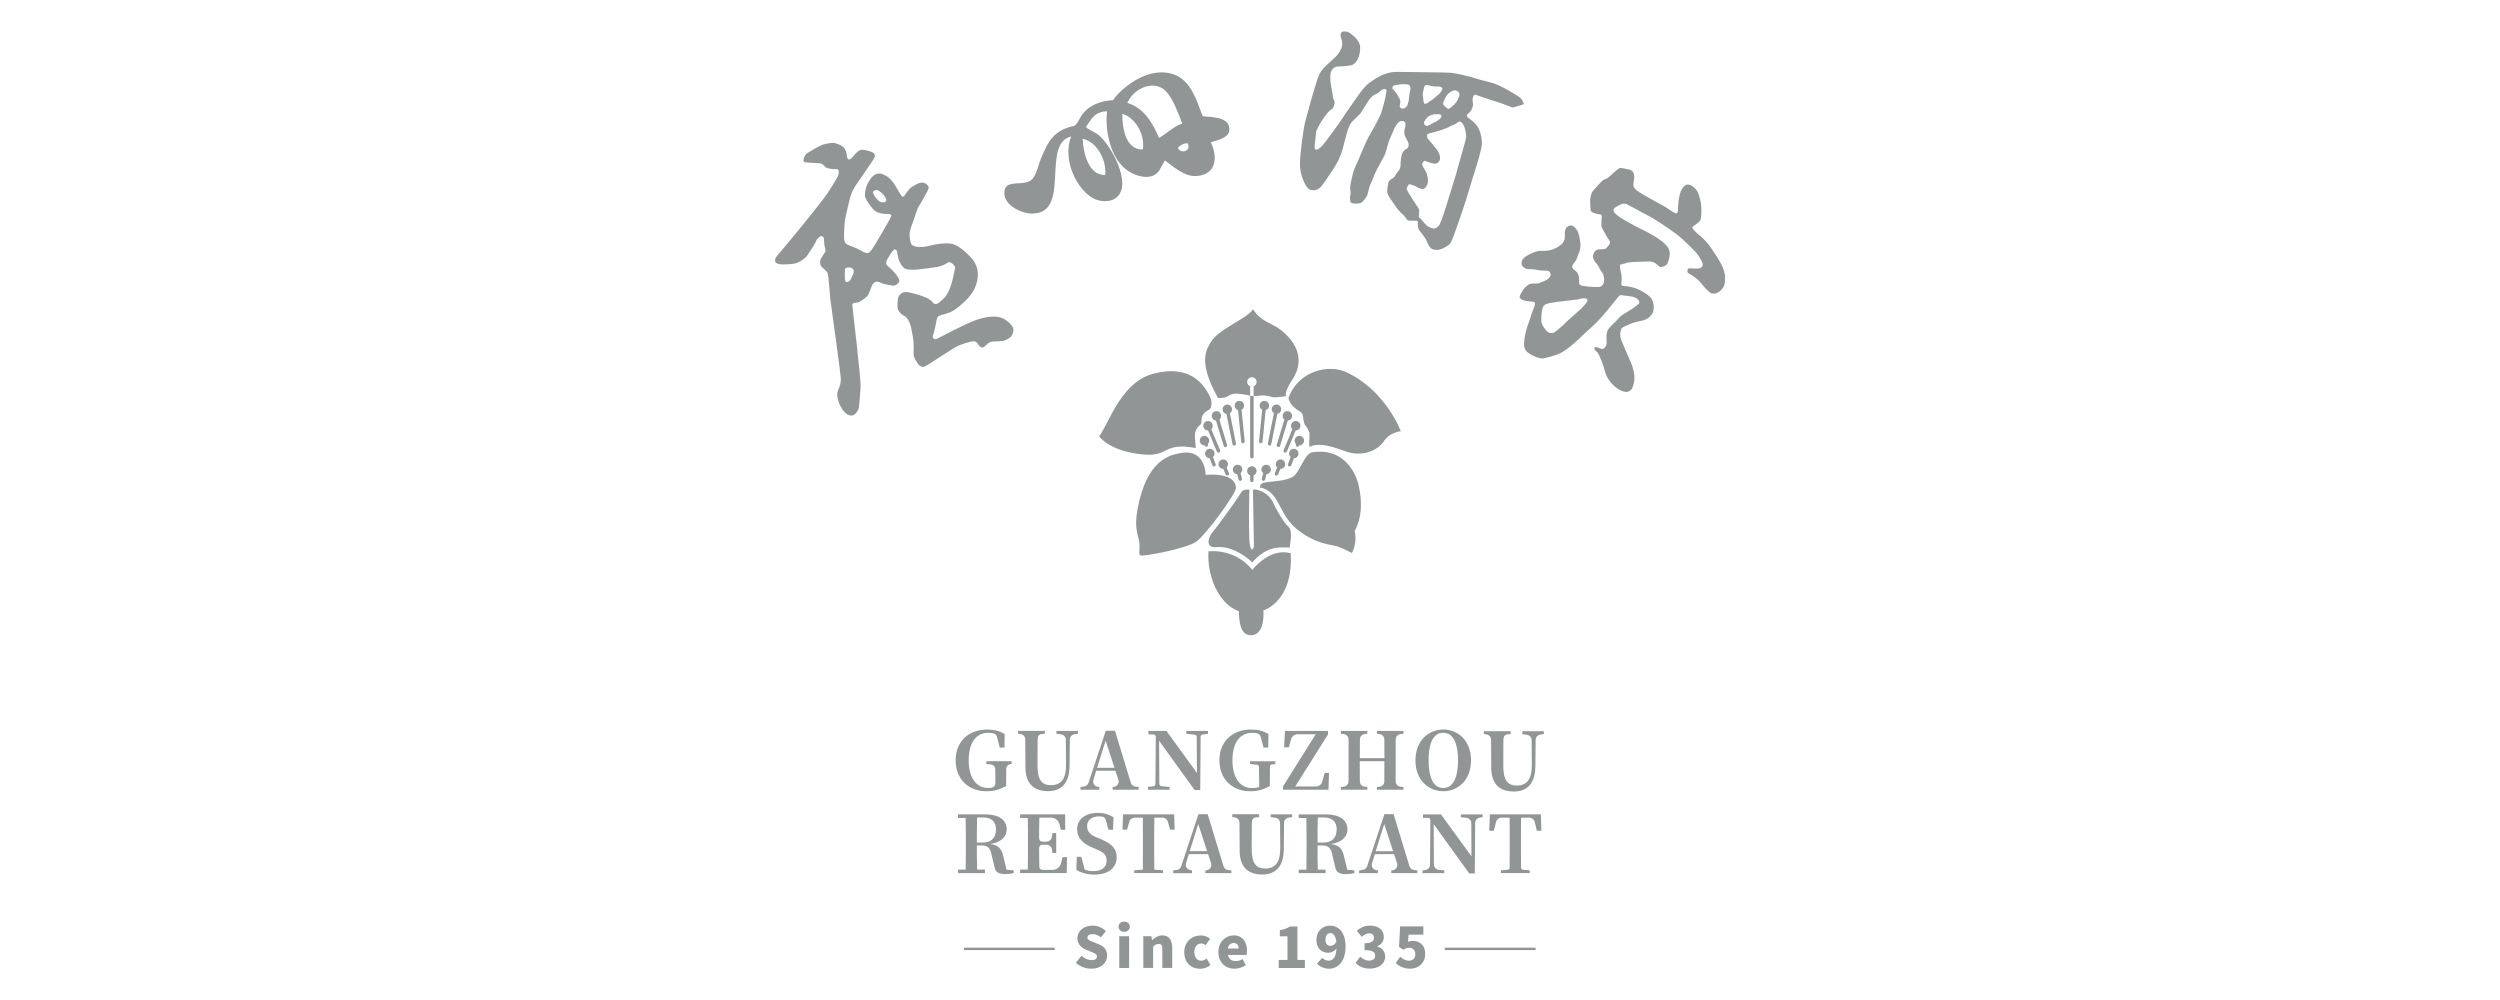 <svg width="200" height="80" viewBox="0 0 200 80" fill="none" xmlns="http://www.w3.org/2000/svg">
<g clip-path="url(#clip0_2974_4204)">
<path fill-rule="evenodd" clip-rule="evenodd" d="M103.168 32.113C103.334 32.495 103.653 32.707 104.007 32.929C104.157 33.023 104.232 33.157 104.251 33.372C104.293 33.874 104.417 34.021 104.417 34.021C104.648 34.315 104.781 34.533 104.762 34.846C104.742 35.166 104.726 35.554 104.752 35.753C105.591 35.342 106.667 35.772 107.727 36.134C108.787 36.496 110.1 36.229 110.751 35.244C111.183 34.585 112.064 34.497 112.064 34.497C112.064 34.497 110.89 31.275 107.727 29.782C106.244 29.084 103.815 29.713 103.071 31.856C103.097 31.937 103.133 32.022 103.172 32.11L103.168 32.113Z" fill="#929596"/>
<path fill-rule="evenodd" clip-rule="evenodd" d="M108.153 44.244C108.153 44.244 108.611 43.419 108.374 42.483C108.562 42.102 109.164 41.039 108.705 38.88C108.449 37.673 107.389 35.802 104.986 36.183C104.339 36.288 103.975 37.827 103.432 38.136C102.905 38.437 102.248 38.472 101.722 38.531L101.653 38.538C101.156 38.596 100.795 38.609 100.795 38.991C102.421 39.33 102.229 41.117 103.763 42.34C104.446 42.885 105.298 43.419 106.693 43.641C107.22 43.726 108.149 44.244 108.149 44.244H108.153Z" fill="#929596"/>
<path fill-rule="evenodd" clip-rule="evenodd" d="M97.856 36.754C97.648 36.754 97.479 36.923 97.479 37.132C97.479 37.341 97.648 37.511 97.856 37.511C97.859 37.511 97.862 37.511 97.865 37.511L98.054 37.961C98.077 38.013 98.129 38.045 98.184 38.045C98.204 38.045 98.22 38.042 98.239 38.035C98.311 38.006 98.343 37.921 98.314 37.85L98.126 37.4C98.194 37.331 98.236 37.236 98.236 37.132C98.236 36.923 98.067 36.754 97.859 36.754H97.856Z" fill="#929596"/>
<path fill-rule="evenodd" clip-rule="evenodd" d="M96.705 35.104C96.624 34.911 96.402 34.82 96.211 34.898C96.019 34.98 95.928 35.201 96.006 35.394C96.067 35.541 96.211 35.629 96.36 35.625L96.37 35.651C96.393 35.707 96.445 35.739 96.5 35.739C96.519 35.739 96.536 35.736 96.555 35.73C96.627 35.7 96.659 35.619 96.63 35.547L96.62 35.521C96.728 35.417 96.767 35.254 96.705 35.104Z" fill="#929596"/>
<path fill-rule="evenodd" clip-rule="evenodd" d="M92.325 29.879C90.768 30.277 89.711 31.513 88.59 33.753C88.225 34.477 87.942 34.911 87.942 34.911C87.942 34.911 88.687 36.088 91.441 36.356C93.57 36.564 93.024 35.341 95.664 35.847C95.638 35.648 95.612 35.221 95.593 34.872C95.577 34.549 95.716 34.236 95.967 34.034C96.074 33.946 96.133 33.812 96.123 33.675C96.097 33.307 96.308 32.961 96.65 32.821L96.662 32.814C96.75 32.778 96.819 32.71 96.851 32.622C96.962 32.335 96.965 31.996 96.689 31.516C96.279 30.799 95.248 29.136 92.322 29.883L92.325 29.879Z" fill="#929596"/>
<path fill-rule="evenodd" clip-rule="evenodd" d="M96.776 36.659L96.991 37.23C97.014 37.285 97.066 37.321 97.121 37.321C97.137 37.321 97.153 37.321 97.17 37.311C97.241 37.285 97.28 37.203 97.251 37.129L97.036 36.561C97.114 36.493 97.163 36.392 97.163 36.281C97.163 36.072 96.994 35.902 96.786 35.902C96.578 35.902 96.409 36.072 96.409 36.281C96.409 36.489 96.571 36.652 96.773 36.659H96.776Z" fill="#929596"/>
<path fill-rule="evenodd" clip-rule="evenodd" d="M99.004 37.181C98.795 37.181 98.626 37.35 98.626 37.559C98.626 37.768 98.779 37.921 98.974 37.934L99.085 38.361C99.101 38.423 99.16 38.465 99.221 38.465C99.234 38.465 99.244 38.465 99.257 38.462C99.332 38.443 99.377 38.364 99.358 38.289L99.244 37.849C99.329 37.781 99.384 37.676 99.384 37.559C99.384 37.35 99.215 37.181 99.007 37.181H99.004Z" fill="#929596"/>
<path fill-rule="evenodd" clip-rule="evenodd" d="M99.527 32.41C99.507 32.201 99.322 32.048 99.114 32.071C98.906 32.09 98.753 32.276 98.776 32.485C98.792 32.645 98.903 32.769 99.046 32.811L99.296 35.335C99.303 35.407 99.364 35.462 99.436 35.462C99.439 35.462 99.446 35.462 99.449 35.462C99.527 35.456 99.582 35.387 99.576 35.309L99.325 32.785C99.459 32.716 99.543 32.569 99.527 32.413V32.41Z" fill="#929596"/>
<path fill-rule="evenodd" clip-rule="evenodd" d="M99.319 39.353C98.877 40.109 97.098 42.496 96.936 42.672C96.757 42.865 96.305 43.866 97.329 43.771C98.818 43.634 100.19 44.994 100.19 44.994C100.19 44.994 101.042 43.863 102.326 43.801C103.074 43.765 103.159 43.824 103.165 43.833C103.181 43.768 103.422 42.513 103.136 42.216C102.834 41.896 102.469 41.479 101.819 40.152C101.474 39.45 100.629 39.089 100.236 39.167L100.314 43.722C100.314 43.722 100.141 44.326 99.998 43.628C99.855 42.93 99.95 39.167 99.95 39.167H99.706C99.589 39.167 99.374 39.252 99.316 39.353H99.319Z" fill="#929596"/>
<path fill-rule="evenodd" clip-rule="evenodd" d="M100.148 38.57C100.226 38.57 100.288 38.508 100.288 38.43V38.032C100.428 37.977 100.525 37.84 100.525 37.68C100.525 37.471 100.356 37.302 100.148 37.302C99.94 37.302 99.771 37.471 99.771 37.68C99.771 37.84 99.868 37.977 100.008 38.032V38.43C100.008 38.508 100.07 38.57 100.148 38.57Z" fill="#929596"/>
<path fill-rule="evenodd" clip-rule="evenodd" d="M98.555 32.671C98.513 32.465 98.314 32.332 98.109 32.374C97.904 32.416 97.771 32.615 97.814 32.821C97.846 32.977 97.966 33.092 98.116 33.118L98.6 35.541C98.613 35.609 98.672 35.655 98.737 35.655C98.747 35.655 98.756 35.655 98.766 35.655C98.841 35.638 98.893 35.567 98.877 35.488L98.392 33.065C98.519 32.984 98.587 32.831 98.558 32.674L98.555 32.671Z" fill="#929596"/>
<path fill-rule="evenodd" clip-rule="evenodd" d="M101.039 38.462C101.039 38.462 101.062 38.465 101.075 38.465C101.136 38.465 101.195 38.423 101.211 38.361L101.322 37.934C101.517 37.918 101.67 37.758 101.67 37.559C101.67 37.35 101.501 37.181 101.292 37.181C101.084 37.181 100.915 37.35 100.915 37.559C100.915 37.676 100.971 37.781 101.055 37.849L100.941 38.289C100.922 38.364 100.967 38.443 101.042 38.462H101.039Z" fill="#929596"/>
<path fill-rule="evenodd" clip-rule="evenodd" d="M103.259 44.254C101.523 43.794 100.19 45.597 100.19 45.597C100.19 45.597 99.02 43.934 96.679 44.101C96.546 45.855 97.362 48.265 99.108 48.901C99.137 49.667 99.189 50.818 100.073 50.818C101.26 50.818 101.071 48.832 101.071 48.832C101.071 48.832 103.474 48.16 103.259 44.257V44.254Z" fill="#929596"/>
<path fill-rule="evenodd" clip-rule="evenodd" d="M96.454 37.99C96.454 37.99 96.454 35.942 94.556 36.229C93.551 36.382 91.743 36.783 91.008 40.706C90.693 42.389 91.103 42.832 91.151 43.452C91.2 44.072 91.057 44.342 91.246 44.437C91.438 44.531 94.916 43.899 95.71 43.328C96.5 42.754 98.893 39.483 98.877 39.023C98.828 37.722 96.454 37.99 96.454 37.99Z" fill="#929596"/>
<path fill-rule="evenodd" clip-rule="evenodd" d="M97.674 33.16C97.612 32.961 97.401 32.847 97.202 32.909C97.004 32.971 96.89 33.183 96.952 33.382C96.997 33.535 97.131 33.636 97.28 33.649L97.895 35.668C97.914 35.73 97.97 35.769 98.028 35.769C98.041 35.769 98.054 35.769 98.07 35.762C98.145 35.739 98.187 35.661 98.165 35.586L97.55 33.568C97.667 33.473 97.722 33.313 97.674 33.163V33.16Z" fill="#929596"/>
<path fill-rule="evenodd" clip-rule="evenodd" d="M103.802 33.711C103.611 33.629 103.39 33.721 103.308 33.916C103.246 34.063 103.285 34.226 103.393 34.334L102.69 36.02C102.661 36.092 102.694 36.173 102.765 36.202C102.782 36.209 102.801 36.212 102.821 36.212C102.876 36.212 102.928 36.179 102.951 36.124L103.653 34.438C103.802 34.438 103.945 34.353 104.007 34.207C104.089 34.014 103.998 33.792 103.802 33.711Z" fill="#929596"/>
<path fill-rule="evenodd" clip-rule="evenodd" d="M103.942 35.625C104.092 35.625 104.235 35.54 104.297 35.394C104.378 35.201 104.287 34.98 104.092 34.898C103.9 34.816 103.679 34.908 103.598 35.103C103.536 35.25 103.575 35.413 103.682 35.521L103.672 35.547C103.643 35.619 103.676 35.7 103.747 35.73C103.763 35.736 103.783 35.739 103.802 35.739C103.858 35.739 103.91 35.707 103.932 35.651L103.942 35.625Z" fill="#929596"/>
<path fill-rule="evenodd" clip-rule="evenodd" d="M102.056 38.035C102.073 38.042 102.092 38.045 102.112 38.045C102.167 38.045 102.219 38.013 102.242 37.961L102.43 37.511C102.43 37.511 102.437 37.511 102.44 37.511C102.648 37.511 102.817 37.341 102.817 37.132C102.817 36.923 102.648 36.754 102.44 36.754C102.232 36.754 102.063 36.923 102.063 37.132C102.063 37.236 102.105 37.331 102.174 37.4L101.985 37.85C101.956 37.921 101.988 38.003 102.06 38.035H102.056Z" fill="#929596"/>
<path fill-rule="evenodd" clip-rule="evenodd" d="M103.123 37.311C103.139 37.318 103.155 37.321 103.172 37.321C103.227 37.321 103.282 37.285 103.302 37.23L103.516 36.659C103.718 36.652 103.88 36.486 103.88 36.281C103.88 36.075 103.711 35.902 103.503 35.902C103.295 35.902 103.126 36.072 103.126 36.281C103.126 36.395 103.175 36.493 103.253 36.561L103.038 37.129C103.012 37.2 103.048 37.282 103.12 37.311H103.123Z" fill="#929596"/>
<path fill-rule="evenodd" clip-rule="evenodd" d="M101.536 35.648C101.536 35.648 101.556 35.648 101.566 35.648C101.631 35.648 101.689 35.603 101.702 35.534L102.187 33.111C102.333 33.085 102.456 32.971 102.489 32.815C102.531 32.609 102.398 32.41 102.193 32.368C101.988 32.325 101.79 32.459 101.748 32.664C101.715 32.821 101.787 32.974 101.913 33.056L101.429 35.479C101.413 35.554 101.465 35.629 101.539 35.645L101.536 35.648Z" fill="#929596"/>
<path fill-rule="evenodd" clip-rule="evenodd" d="M102.232 35.762C102.232 35.762 102.258 35.769 102.274 35.769C102.336 35.769 102.391 35.73 102.408 35.668L103.022 33.649C103.172 33.636 103.305 33.535 103.351 33.382C103.412 33.183 103.298 32.971 103.1 32.909C102.902 32.847 102.69 32.961 102.629 33.16C102.583 33.313 102.638 33.473 102.752 33.564L102.138 35.583C102.115 35.658 102.157 35.736 102.232 35.759V35.762Z" fill="#929596"/>
<path fill-rule="evenodd" clip-rule="evenodd" d="M100.85 35.462C100.85 35.462 100.86 35.462 100.863 35.462C100.935 35.462 100.997 35.407 101.003 35.335L101.253 32.811C101.396 32.769 101.51 32.645 101.523 32.485C101.543 32.276 101.393 32.091 101.185 32.071C100.977 32.051 100.792 32.202 100.772 32.41C100.756 32.57 100.84 32.714 100.974 32.782L100.723 35.306C100.717 35.384 100.772 35.453 100.85 35.459V35.462Z" fill="#929596"/>
<path fill-rule="evenodd" clip-rule="evenodd" d="M96.497 33.711C96.305 33.793 96.214 34.014 96.292 34.207C96.354 34.353 96.497 34.442 96.646 34.438L97.349 36.124C97.371 36.18 97.423 36.212 97.479 36.212C97.498 36.212 97.514 36.209 97.534 36.203C97.605 36.173 97.638 36.092 97.609 36.02L96.906 34.334C97.014 34.23 97.053 34.067 96.991 33.916C96.91 33.724 96.689 33.633 96.497 33.711Z" fill="#929596"/>
<path fill-rule="evenodd" clip-rule="evenodd" d="M100.011 36.535C100.011 36.613 100.073 36.675 100.151 36.675C100.229 36.675 100.291 36.613 100.291 36.535V31.686C100.19 31.683 100.099 31.67 100.011 31.653V36.535Z" fill="#929596"/>
<path fill-rule="evenodd" clip-rule="evenodd" d="M96.835 27.404C96.432 28.128 95.902 29.041 97.436 31.833C98.561 31.882 98.087 31.373 99.257 31.517C99.611 31.559 99.81 31.618 100.011 31.657V30.907C99.872 30.851 99.774 30.714 99.774 30.555C99.774 30.346 99.943 30.176 100.151 30.176C100.359 30.176 100.528 30.346 100.528 30.555C100.528 30.714 100.431 30.851 100.291 30.907V31.689C100.418 31.699 100.567 31.683 100.71 31.657C101.042 31.598 101.377 31.647 101.699 31.745C101.78 31.771 101.865 31.787 101.949 31.787C102.284 31.787 102.882 31.693 102.882 31.693C102.882 31.693 102.69 31.425 103.406 30.343C103.705 29.893 104.654 28.249 102.616 26.517C101.735 25.771 100.938 25.82 100.242 24.74C99.719 25.533 97.44 26.328 96.838 27.408L96.835 27.404Z" fill="#929596"/>
<path fill-rule="evenodd" clip-rule="evenodd" d="M77.255 69.569H76.644V69.85H78.793V69.569H78.169C78.149 68.943 78.149 68.301 78.149 67.636H78.504C79.037 67.636 79.219 67.851 79.326 68.376L79.557 69.351C79.629 69.781 79.905 69.928 80.425 69.928C80.708 69.928 80.89 69.902 81.095 69.847V69.625L80.529 69.579L80.266 68.516C80.136 67.926 79.912 67.616 79.216 67.522C80.155 67.375 80.536 66.889 80.536 66.351C80.536 65.597 79.918 65.147 78.816 65.147H76.641V65.438L77.252 65.434C77.265 66.074 77.265 66.713 77.265 67.349V67.658C77.265 68.304 77.265 68.943 77.252 69.573L77.255 69.569ZM78.169 65.395H78.64C79.33 65.395 79.677 65.744 79.677 66.357C79.677 66.97 79.356 67.404 78.621 67.404H78.149C78.149 66.677 78.149 66.034 78.169 65.395Z" fill="#929596"/>
<path fill-rule="evenodd" clip-rule="evenodd" d="M84.883 69.061C84.805 69.37 84.525 69.589 84.2 69.589H83.407C83.264 69.589 83.147 69.478 83.143 69.338C83.134 68.852 83.13 68.359 83.13 67.838C83.13 67.694 83.248 67.577 83.394 67.577H83.719C83.94 67.577 84.125 67.737 84.155 67.952L84.194 68.242H84.496V66.644H84.194L84.148 66.96C84.119 67.176 83.933 67.332 83.712 67.332H83.394C83.248 67.332 83.13 67.215 83.13 67.071C83.13 66.501 83.13 65.953 83.15 65.411H84.073C84.395 65.411 84.678 65.63 84.756 65.936L84.87 66.386H85.218L85.211 65.144H81.612V65.434H82.223C82.236 66.07 82.236 66.709 82.236 67.342V67.652C82.236 68.297 82.236 68.937 82.223 69.566H81.612V69.846H85.341L85.361 68.571H85.007L84.886 69.057L84.883 69.061Z" fill="#929596"/>
<path fill-rule="evenodd" clip-rule="evenodd" d="M88.03 67.117L87.708 66.983C87.23 66.781 86.967 66.533 86.967 66.09C86.967 65.591 87.36 65.31 87.926 65.31C88.03 65.31 88.121 65.317 88.209 65.336C88.333 65.362 88.427 65.46 88.459 65.581L88.68 66.38H89.041L89.087 65.385C88.752 65.17 88.339 65.03 87.838 65.03C86.866 65.03 86.17 65.506 86.17 66.341C86.17 67.068 86.635 67.482 87.445 67.831L87.741 67.958C88.307 68.193 88.528 68.415 88.528 68.858C88.528 69.383 88.128 69.69 87.471 69.69C87.201 69.69 86.996 69.657 86.775 69.563L86.505 68.542H86.144L86.105 69.595C86.466 69.823 87.019 69.97 87.555 69.97C88.671 69.97 89.334 69.419 89.334 68.588C89.334 67.903 88.986 67.525 88.034 67.117H88.03Z" fill="#929596"/>
<path fill-rule="evenodd" clip-rule="evenodd" d="M91.428 69.569L90.739 69.625V69.847H93.037V69.625L92.348 69.569C92.335 68.93 92.335 68.291 92.335 67.655V67.345C92.335 66.693 92.335 66.047 92.348 65.412H93.001C93.203 65.412 93.379 65.545 93.427 65.741L93.609 66.374H93.97L93.931 65.147H89.844L89.799 66.374H90.16L90.345 65.741C90.394 65.549 90.57 65.415 90.771 65.415H91.428C91.434 66.054 91.434 66.706 91.434 67.349V67.658C91.434 68.304 91.434 68.943 91.428 69.573V69.569Z" fill="#929596"/>
<path fill-rule="evenodd" clip-rule="evenodd" d="M95.359 69.628L95.248 69.615C94.978 69.582 94.803 69.318 94.881 69.061L95.108 68.33H96.646L96.887 69.057C96.971 69.318 96.796 69.589 96.519 69.621L96.428 69.631V69.853H98.509V69.631L98.252 69.605C98.083 69.586 97.94 69.475 97.885 69.315L96.614 65.134H95.879L94.497 69.302C94.445 69.458 94.305 69.573 94.139 69.595L93.857 69.635V69.856H95.362V69.635L95.359 69.628ZM95.859 65.92L96.568 68.092H95.177L95.859 65.92Z" fill="#929596"/>
<path fill-rule="evenodd" clip-rule="evenodd" d="M102.72 65.836C102.72 65.62 102.882 65.441 103.097 65.412L103.373 65.373V65.144H101.653V65.373L102.021 65.418C102.239 65.444 102.401 65.627 102.404 65.842L102.421 67.835C102.427 69.012 102.001 69.481 101.218 69.481C100.476 69.481 100.138 69.064 100.138 67.897V67.306C100.138 66.807 100.138 66.305 100.148 65.813C100.151 65.594 100.239 65.415 100.46 65.392L100.73 65.366V65.138H98.581V65.366L98.763 65.385C98.984 65.408 99.153 65.588 99.159 65.806C99.169 66.308 99.169 66.811 99.169 67.306V68.011C99.169 69.429 99.904 69.961 100.977 69.961C102.05 69.961 102.697 69.335 102.704 67.903L102.726 65.829L102.72 65.836Z" fill="#929596"/>
<path fill-rule="evenodd" clip-rule="evenodd" d="M107.525 68.519C107.395 67.929 107.171 67.619 106.475 67.524C107.415 67.378 107.795 66.892 107.795 66.354C107.795 65.6 107.177 65.15 106.075 65.15H103.9V65.441H104.511C104.524 66.076 104.524 66.716 104.524 67.348V67.658C104.524 68.304 104.524 68.943 104.511 69.572H103.9V69.853H106.049V69.572H105.425C105.405 68.946 105.405 68.304 105.405 67.638H105.76C106.293 67.638 106.475 67.854 106.582 68.379L106.813 69.354C106.885 69.784 107.161 69.931 107.681 69.931C107.964 69.931 108.146 69.905 108.351 69.85V69.628L107.785 69.582L107.522 68.519H107.525ZM105.877 67.404H105.405C105.405 66.677 105.405 66.034 105.425 65.395H105.896C106.586 65.395 106.933 65.744 106.933 66.357C106.933 66.97 106.612 67.404 105.877 67.404Z" fill="#929596"/>
<path fill-rule="evenodd" clip-rule="evenodd" d="M111.394 69.618L111.303 69.628V69.85H113.384V69.628L113.127 69.602C112.958 69.582 112.815 69.471 112.76 69.311L111.489 65.131H110.754L109.372 69.298C109.32 69.455 109.18 69.569 109.014 69.592L108.731 69.631V69.853H110.237V69.631L110.126 69.618C109.856 69.585 109.681 69.321 109.759 69.064L109.986 68.333H111.524L111.765 69.06C111.849 69.321 111.674 69.592 111.398 69.624L111.394 69.618ZM110.055 68.095L110.738 65.923L111.446 68.095H110.055Z" fill="#929596"/>
<path fill-rule="evenodd" clip-rule="evenodd" d="M114.711 69.155L114.694 65.933L117.539 69.876H117.985L118.014 65.832C118.014 65.617 118.177 65.437 118.391 65.408L118.609 65.379V65.15H116.87V65.379L117.312 65.424C117.533 65.447 117.702 65.633 117.702 65.852L117.718 68.509L115.28 65.15H113.836V65.424L114.327 65.434L114.431 65.568L114.402 69.178C114.402 69.393 114.236 69.576 114.018 69.602L113.8 69.631V69.853H115.54V69.631L115.107 69.589C114.883 69.566 114.714 69.383 114.714 69.161L114.711 69.155Z" fill="#929596"/>
<path fill-rule="evenodd" clip-rule="evenodd" d="M119.188 65.147L119.142 66.458H119.503L119.688 65.738C119.737 65.545 119.913 65.412 120.114 65.412H120.771C120.778 66.051 120.778 66.703 120.778 67.345V67.655C120.778 68.249 120.778 68.836 120.771 69.413C120.771 69.501 120.7 69.576 120.609 69.582L120.079 69.625V69.847H122.377V69.625L121.847 69.582C121.756 69.576 121.688 69.501 121.685 69.413C121.675 68.826 121.675 68.239 121.675 67.655V67.345C121.675 66.693 121.675 66.047 121.688 65.412H122.342C122.543 65.412 122.719 65.545 122.768 65.741L122.95 66.458H123.31L123.271 65.147H119.185H119.188Z" fill="#929596"/>
<path fill-rule="evenodd" clip-rule="evenodd" d="M78.936 63.298C79.534 63.298 79.999 63.158 80.494 62.881V62.571C80.494 62.196 80.497 61.847 80.5 61.508C80.5 61.316 80.65 61.152 80.845 61.13L80.929 61.12V60.898H78.907V61.12L79.271 61.156C79.466 61.175 79.619 61.335 79.622 61.531C79.629 61.87 79.632 62.206 79.632 62.551V62.643C79.632 62.835 79.489 63.005 79.294 63.024C79.216 63.034 79.131 63.037 79.047 63.037C78.094 63.037 77.496 62.206 77.496 60.826C77.496 59.369 78.117 58.622 79.082 58.622C79.232 58.622 79.365 58.638 79.496 58.674C79.626 58.71 79.726 58.821 79.759 58.951L79.98 59.809H80.36L80.373 58.713C79.973 58.485 79.538 58.364 78.969 58.364C77.476 58.364 76.452 59.333 76.452 60.823C76.452 62.313 77.45 63.301 78.93 63.301L78.936 63.298Z" fill="#929596"/>
<path fill-rule="evenodd" clip-rule="evenodd" d="M89.106 62.946L89.015 62.956V63.178H91.096V62.956L90.839 62.93C90.67 62.91 90.527 62.799 90.472 62.64L89.197 58.459H88.463L87.081 62.627C87.029 62.783 86.889 62.897 86.723 62.92L86.44 62.959V63.181H87.946V62.959L87.835 62.946C87.565 62.913 87.39 62.649 87.468 62.392L87.695 61.661H89.233L89.474 62.389C89.558 62.649 89.383 62.92 89.106 62.953V62.946ZM87.767 61.423L88.45 59.251L89.158 61.423H87.767Z" fill="#929596"/>
<path fill-rule="evenodd" clip-rule="evenodd" d="M96.019 63.204L96.051 58.935C96.051 58.85 96.116 58.778 96.201 58.765L96.643 58.703V58.475H94.904V58.703L95.58 58.775C95.668 58.785 95.736 58.857 95.736 58.945L95.755 61.834L93.317 58.475H91.873V58.749L92.361 58.762L92.465 58.896L92.433 62.731C92.433 62.816 92.368 62.891 92.28 62.9L91.834 62.956V63.178H93.574V62.956L92.907 62.891C92.819 62.881 92.751 62.809 92.748 62.721L92.728 59.264L95.573 63.207H96.019V63.204Z" fill="#929596"/>
<path fill-rule="evenodd" clip-rule="evenodd" d="M100.184 58.622C100.333 58.622 100.467 58.638 100.597 58.674C100.727 58.71 100.827 58.821 100.86 58.951L101.081 59.809H101.461L101.474 58.713C101.075 58.485 100.639 58.364 100.07 58.364C98.578 58.364 97.553 59.333 97.553 60.823C97.553 62.313 98.552 63.301 100.031 63.301C100.629 63.301 101.094 63.161 101.588 62.884V62.574C101.588 62.131 101.595 61.72 101.598 61.325C101.598 61.237 101.666 61.169 101.754 61.156L102.027 61.123V60.901H100.005V61.123L100.558 61.178C100.645 61.188 100.714 61.26 100.717 61.348C100.727 61.752 100.733 62.147 100.733 62.558V62.969C100.548 63.021 100.359 63.044 100.148 63.044C99.195 63.044 98.597 62.212 98.597 60.833C98.597 59.375 99.218 58.628 100.184 58.628V58.622Z" fill="#929596"/>
<path fill-rule="evenodd" clip-rule="evenodd" d="M106.319 61.834H105.978L105.776 62.538C105.711 62.763 105.506 62.917 105.269 62.917H103.62L106.241 58.752V58.475H102.798L102.726 59.786H103.107L103.292 59.124C103.354 58.899 103.562 58.742 103.799 58.742H105.256L102.642 62.91V63.178H106.28L106.319 61.834Z" fill="#929596"/>
<path fill-rule="evenodd" clip-rule="evenodd" d="M111.658 59.15C111.658 58.928 111.833 58.742 112.058 58.723L112.275 58.703V58.475H110.156V58.703L110.351 58.723C110.572 58.746 110.744 58.928 110.747 59.147C110.754 59.646 110.754 60.151 110.754 60.65H108.784C108.784 60.145 108.784 59.642 108.793 59.144C108.797 58.925 108.969 58.746 109.19 58.723L109.388 58.703V58.475H107.268V58.703L107.489 58.726C107.711 58.749 107.883 58.932 107.883 59.153C107.883 59.659 107.883 60.171 107.883 60.673V60.983C107.883 61.495 107.883 62.007 107.883 62.509C107.883 62.731 107.707 62.913 107.483 62.936L107.265 62.956V63.178H109.385V62.956L109.19 62.939C108.966 62.92 108.793 62.737 108.79 62.516C108.78 62.004 108.78 61.478 108.78 60.898H110.751C110.751 61.482 110.751 62.007 110.744 62.516C110.744 62.737 110.568 62.923 110.344 62.943L110.152 62.959V63.181H112.272V62.959L112.054 62.939C111.83 62.92 111.658 62.734 111.654 62.512C111.654 62.004 111.654 61.492 111.654 60.989V60.679C111.654 60.164 111.654 59.659 111.654 59.157L111.658 59.15Z" fill="#929596"/>
<path fill-rule="evenodd" clip-rule="evenodd" d="M115.462 58.361C114.298 58.361 113.235 59.242 113.235 60.827C113.235 62.411 114.291 63.298 115.462 63.298C116.632 63.298 117.682 62.418 117.682 60.827C117.682 59.235 116.632 58.361 115.462 58.361ZM115.462 63.038C114.6 63.038 114.285 62.063 114.285 60.827C114.285 59.591 114.597 58.622 115.462 58.622C116.327 58.622 116.645 59.61 116.645 60.827C116.645 62.043 116.327 63.038 115.462 63.038Z" fill="#929596"/>
<path fill-rule="evenodd" clip-rule="evenodd" d="M86.236 58.475H84.516V58.703L84.883 58.749C85.101 58.775 85.263 58.958 85.267 59.173L85.283 61.166C85.289 62.343 84.863 62.812 84.08 62.812C83.338 62.812 83 62.395 83 61.228V60.637C83 60.138 83 59.636 83.01 59.144C83.013 58.925 83.101 58.746 83.322 58.723L83.592 58.697V58.469H81.443V58.697L81.625 58.717C81.846 58.739 82.015 58.919 82.022 59.137C82.031 59.639 82.031 60.142 82.031 60.637V61.342C82.031 62.76 82.766 63.292 83.839 63.292C84.912 63.292 85.559 62.666 85.566 61.234L85.588 59.16C85.588 58.945 85.751 58.766 85.966 58.736L86.242 58.697V58.469L86.236 58.475Z" fill="#929596"/>
<path fill-rule="evenodd" clip-rule="evenodd" d="M121.779 58.733L122.146 58.779C122.364 58.805 122.527 58.987 122.53 59.202L122.546 61.195C122.553 62.372 122.127 62.842 121.343 62.842C120.602 62.842 120.264 62.424 120.264 61.257V60.667C120.264 60.168 120.264 59.666 120.274 59.173C120.277 58.955 120.365 58.775 120.586 58.752L120.856 58.726V58.498H118.707V58.726L118.889 58.746C119.11 58.769 119.279 58.948 119.285 59.167C119.295 59.669 119.295 60.171 119.295 60.667V61.371C119.295 62.789 120.03 63.321 121.103 63.321C122.176 63.321 122.823 62.695 122.829 61.263L122.852 59.189C122.852 58.974 123.015 58.795 123.229 58.765L123.506 58.726V58.498H121.786V58.726L121.779 58.733Z" fill="#929596"/>
<path d="M84.376 75.814H77.109V76.006H84.376V75.814Z" fill="#929596"/>
<path d="M122.846 75.814H115.579V76.006H122.846V75.814Z" fill="#929596"/>
<path fill-rule="evenodd" clip-rule="evenodd" d="M87.91 75.547L87.497 75.38C87.204 75.263 86.993 75.191 86.993 75.008C86.993 74.826 87.146 74.731 87.39 74.731C87.647 74.731 87.851 74.819 88.073 74.986L88.469 74.487C88.18 74.197 87.773 74.05 87.393 74.05C86.691 74.05 86.19 74.497 86.19 75.054C86.19 75.537 86.515 75.827 86.863 75.964L87.286 76.143C87.572 76.264 87.754 76.326 87.754 76.518C87.754 76.698 87.617 76.809 87.321 76.809C87.058 76.809 86.752 76.672 86.515 76.469L86.066 77.021C86.408 77.337 86.873 77.497 87.305 77.497C88.108 77.497 88.57 77.011 88.57 76.456C88.57 75.987 88.326 75.71 87.916 75.547H87.91Z" fill="#929596"/>
<path fill-rule="evenodd" clip-rule="evenodd" d="M89.939 73.727C89.672 73.727 89.484 73.897 89.484 74.138C89.484 74.379 89.672 74.546 89.939 74.546C90.205 74.546 90.387 74.376 90.387 74.138C90.387 73.9 90.199 73.727 89.939 73.727Z" fill="#929596"/>
<path d="M90.329 74.898H89.542V77.438H90.329V74.898Z" fill="#929596"/>
<path fill-rule="evenodd" clip-rule="evenodd" d="M92.989 74.832C92.647 74.832 92.387 75.005 92.179 75.211H92.163L92.111 74.894H91.464V77.435H92.25V75.739C92.406 75.592 92.514 75.511 92.693 75.511C92.894 75.511 92.985 75.612 92.985 75.961V77.435H93.779V75.863C93.779 75.23 93.541 74.832 92.992 74.832H92.989Z" fill="#929596"/>
<path fill-rule="evenodd" clip-rule="evenodd" d="M96.087 76.858C95.775 76.858 95.547 76.59 95.547 76.17C95.547 75.749 95.765 75.478 96.113 75.478C96.224 75.478 96.321 75.517 96.438 75.615L96.809 75.107C96.617 74.94 96.376 74.836 96.071 74.836C95.362 74.836 94.741 75.328 94.741 76.17C94.741 77.011 95.287 77.5 96.002 77.5C96.269 77.5 96.591 77.419 96.835 77.2L96.532 76.678C96.402 76.783 96.253 76.858 96.09 76.858H96.087Z" fill="#929596"/>
<path fill-rule="evenodd" clip-rule="evenodd" d="M98.675 74.833C98.061 74.833 97.472 75.341 97.472 76.166C97.472 76.992 98.035 77.497 98.76 77.497C99.059 77.497 99.407 77.396 99.667 77.207L99.403 76.727C99.221 76.835 99.052 76.887 98.87 76.887C98.548 76.887 98.308 76.744 98.239 76.395H99.725C99.742 76.336 99.761 76.192 99.761 76.056C99.761 75.358 99.403 74.826 98.675 74.826V74.833ZM98.226 75.883C98.278 75.579 98.47 75.442 98.688 75.442C98.978 75.442 99.088 75.632 99.088 75.883H98.223H98.226Z" fill="#929596"/>
<path fill-rule="evenodd" clip-rule="evenodd" d="M103.789 74.115H103.207C102.977 74.259 102.746 74.347 102.388 74.415V74.908H102.999V76.796H102.297V77.438H104.391V76.796H103.793V74.115H103.789Z" fill="#929596"/>
<path fill-rule="evenodd" clip-rule="evenodd" d="M106.407 74.053C105.815 74.053 105.314 74.474 105.314 75.178C105.314 75.882 105.727 76.222 106.286 76.222C106.478 76.222 106.758 76.101 106.917 75.886C106.885 76.613 106.618 76.854 106.28 76.854C106.088 76.854 105.883 76.747 105.773 76.626L105.36 77.099C105.568 77.308 105.89 77.497 106.335 77.497C107.012 77.497 107.646 76.939 107.646 75.733C107.646 74.526 107.034 74.05 106.407 74.05V74.053ZM106.439 75.664C106.218 75.664 106.039 75.534 106.039 75.178C106.039 74.793 106.218 74.647 106.426 74.647C106.634 74.647 106.839 74.803 106.907 75.351C106.777 75.579 106.602 75.664 106.439 75.664Z" fill="#929596"/>
<path fill-rule="evenodd" clip-rule="evenodd" d="M110.172 75.723V75.7C110.529 75.556 110.705 75.299 110.705 74.966C110.705 74.373 110.256 74.05 109.57 74.05C109.177 74.05 108.849 74.203 108.543 74.461L108.943 74.947C109.144 74.774 109.313 74.669 109.535 74.669C109.778 74.669 109.912 74.793 109.912 75.022C109.912 75.286 109.733 75.459 109.167 75.459V76.016C109.863 76.016 110.012 76.186 110.012 76.473C110.012 76.724 109.811 76.851 109.505 76.851C109.248 76.851 109.014 76.721 108.816 76.528L108.452 77.027C108.692 77.308 109.063 77.49 109.587 77.49C110.247 77.49 110.812 77.141 110.812 76.522C110.812 76.094 110.539 75.824 110.172 75.713V75.723Z" fill="#929596"/>
<path fill-rule="evenodd" clip-rule="evenodd" d="M112.981 75.273C112.857 75.273 112.76 75.289 112.64 75.338L112.688 74.774H113.869V74.112H112.009L111.924 75.755L112.272 75.984C112.467 75.86 112.558 75.824 112.74 75.824C113.027 75.824 113.225 76.003 113.225 76.336C113.225 76.668 113.023 76.854 112.705 76.854C112.441 76.854 112.21 76.717 112.022 76.538L111.661 77.037C111.924 77.295 112.288 77.497 112.818 77.497C113.456 77.497 114.015 77.063 114.015 76.316C114.015 75.57 113.543 75.266 112.981 75.266V75.273Z" fill="#929596"/>
<path fill-rule="evenodd" clip-rule="evenodd" d="M104.771 15.156C105.07 15.277 105.295 15.218 105.529 15.078C105.763 14.938 106.351 13.976 106.543 13.705C107.07 12.965 107.32 12.283 107.434 11.846C107.551 11.409 107.798 10.284 108.023 9.935C108.244 9.586 108.722 9.237 108.826 9.087C108.93 8.934 109.356 8.23 109.522 7.998C109.687 7.763 109.873 7.604 110.035 7.545C110.464 7.385 110.464 7.131 110.741 7.124C111.014 7.118 110.907 7.284 110.868 7.594C110.829 7.904 110.647 8.54 110.516 8.973C110.386 9.407 109.723 10.542 109.466 10.998C109.209 11.455 108.621 12.975 108.419 13.363C108.218 13.754 108.036 14.732 108.013 14.944C107.99 15.159 108.091 15.414 108.023 15.613C107.954 15.812 108.006 16.203 108.13 16.245C108.25 16.288 108.585 16.301 108.806 16.258C109.024 16.216 109.346 15.727 109.391 15.59C109.437 15.453 109.544 14.944 109.616 14.781C109.687 14.618 109.765 14.491 109.947 14.008C110.13 13.526 110.637 12.694 110.76 12.43C110.884 12.166 110.949 11.83 111.053 11.474C111.157 11.119 111.391 10.685 111.453 10.503C111.515 10.32 111.628 10.085 111.81 9.86C111.989 9.632 112.275 9.645 112.386 9.769C112.497 9.893 112.428 10.141 112.383 10.278C112.337 10.415 112.301 10.711 112.438 10.963C112.571 11.214 112.672 11.367 112.685 11.527C112.698 11.686 112.669 11.827 112.539 11.902C112.412 11.977 112.34 11.986 112.21 12.215C112.08 12.443 112.045 12.942 112.045 13.196C112.045 13.451 111.976 13.548 111.827 13.734C111.677 13.92 111.544 14.165 111.472 14.227C111.401 14.289 111.228 14.347 111.134 14.468C111.04 14.589 110.981 15.065 110.972 15.332C110.965 15.603 111.476 16.239 111.622 16.46C111.768 16.682 111.963 16.953 112.181 17.116C112.399 17.276 112.471 17.507 112.607 17.605C112.744 17.703 113.157 17.641 113.303 17.657C113.449 17.674 113.423 17.752 113.43 17.837C113.433 17.925 113.413 17.983 113.446 18.182C113.478 18.381 113.566 18.479 113.667 18.58C113.768 18.684 113.843 18.812 113.979 19.011C114.116 19.209 114.008 18.985 114.194 19.425C114.447 20.025 114.753 19.976 114.935 19.989C115.117 20.002 115.332 19.921 115.436 19.872C115.537 19.823 115.871 19.646 116.008 19.49C116.148 19.334 116.444 18.414 116.564 18.114C116.684 17.814 117.305 15.948 117.364 15.73C117.422 15.512 118.004 13.614 118.089 13.372C118.173 13.128 118.498 11.98 118.538 11.67C118.577 11.36 118.554 11.06 118.404 10.568C118.196 9.883 117.679 9.603 117.455 9.423C117.227 9.244 117.403 9.133 117.546 9.009C117.689 8.888 117.773 8.696 117.832 8.478C117.89 8.259 117.734 8.07 117.845 7.75C117.956 7.431 118.203 7.653 118.375 7.695C118.547 7.737 119.298 8.031 119.597 8.099C119.897 8.168 120.81 8.533 120.947 8.582C121.083 8.628 121.252 8.533 121.441 8.481C121.63 8.425 121.883 8.376 121.896 8.295C121.906 8.213 121.743 7.9 121.551 7.767C121.36 7.633 120.433 7.059 119.858 6.808C119.282 6.557 118.538 6.439 118.082 6.283C117.627 6.126 116.512 5.859 116.047 5.82C115.585 5.781 112.383 5.768 111.788 5.751C110.66 5.719 109.788 6.479 109.528 6.642C109.268 6.808 108.839 7.359 108.696 7.581C108.553 7.803 107.753 8.892 107.418 9.423C107.083 9.955 106.043 11.354 105.815 11.618C105.591 11.882 105.337 12.016 105.236 11.964C105.135 11.911 105.175 11.549 105.207 11.357C105.24 11.165 105.279 10.702 105.282 10.597C105.282 10.496 105.402 10.297 105.519 10.049C105.639 9.802 105.913 9.4 106.121 9.133C106.332 8.866 106.368 8.859 106.504 8.755C106.641 8.65 106.667 8.624 106.748 8.344C106.826 8.063 106.651 7.884 106.651 7.884C106.651 7.884 106.621 7.672 106.589 7.421C106.556 7.17 106.433 6.736 106.426 6.309C106.42 5.911 106.433 5.748 106.612 5.52C106.79 5.292 107.106 5.314 107.33 5.308C107.554 5.298 107.87 5.272 108.149 5.2C108.429 5.125 108.627 4.75 108.683 4.584C108.741 4.418 108.813 4.199 108.816 3.795C108.819 3.387 108.445 2.986 108.123 2.738C107.802 2.49 107.675 2.513 107.45 2.523C107.226 2.529 107.242 2.878 107.242 2.878C107.242 2.878 107.363 3.175 107.372 3.485C107.385 3.795 107.272 3.981 107.06 4.297C106.849 4.617 106.241 5.053 105.825 5.523C105.409 5.993 105.269 6.798 105.142 7.163C105.015 7.529 104.589 9.071 104.427 9.697C104.264 10.323 104.017 12.182 103.994 13.095C103.972 14.008 104.479 15.052 104.778 15.172L104.771 15.156ZM115.514 8.067C115.621 7.848 115.696 7.685 115.696 7.685C115.696 7.685 115.881 7.444 116.07 7.336C116.258 7.232 116.336 7.206 116.476 7.238C116.619 7.271 116.736 7.379 116.753 7.522C116.772 7.666 116.678 7.838 116.613 7.985C116.544 8.132 116.395 8.318 116.271 8.429C116.148 8.54 115.979 8.686 115.888 8.706C115.797 8.725 115.611 8.523 115.533 8.448C115.458 8.37 115.403 8.282 115.511 8.063L115.514 8.067ZM113.826 7.434C113.849 7.323 113.927 6.991 113.927 6.991C113.927 6.991 113.969 6.766 114.161 6.798C114.353 6.831 114.542 6.88 114.685 6.909C114.828 6.942 114.997 6.896 115.107 6.919C115.218 6.942 115.377 6.978 115.39 7.085C115.403 7.193 115.205 7.48 115.072 7.571C114.938 7.662 114.584 8.001 114.46 8.06C114.337 8.119 114.164 8.282 114.112 8.282C114.06 8.282 113.927 8.373 113.895 8.174C113.862 7.975 113.804 7.545 113.826 7.434ZM115.247 9.44C115.169 9.515 115.072 9.652 114.776 9.772C114.587 9.85 114.412 9.987 114.295 10.033C114.177 10.079 114.07 10.092 113.986 9.994C113.898 9.896 113.885 9.788 114.008 9.625C114.164 9.417 114.226 9.293 114.512 9.202C114.798 9.113 114.789 9.143 114.925 9.14C115.062 9.136 115.224 9.107 115.289 9.215C115.354 9.322 115.322 9.361 115.247 9.44ZM114.067 13.721C113.937 13.454 113.696 13.219 113.81 13.037C113.924 12.854 113.93 12.838 114.051 12.88C114.171 12.922 114.74 13.203 114.981 13.046C115.221 12.89 115.276 12.622 115.114 12.257C114.951 11.892 114.792 11.804 114.694 11.65C114.594 11.497 114.226 11.132 114.203 11.054C114.177 10.976 114.07 10.751 114.314 10.682C114.558 10.614 115.055 10.496 115.465 10.346C115.875 10.196 115.803 10.206 116.07 10.075C116.336 9.945 116.548 9.867 116.606 9.802C116.661 9.736 116.837 9.625 117.026 9.912C117.217 10.199 117.308 10.728 117.295 10.959C117.282 11.194 116.642 13.307 116.58 13.594C116.515 13.878 116.125 15.075 116.037 15.384C115.949 15.694 115.566 16.91 115.471 17.184C115.377 17.458 115.192 17.993 115.075 18.088C114.958 18.182 114.828 18.362 114.499 18.231C114.171 18.101 114.161 18.081 113.94 17.833C113.719 17.586 113.683 17.491 113.582 17.439C113.482 17.387 113.488 17.37 113.521 17.126C113.553 16.881 113.543 16.757 113.452 16.627C113.361 16.493 112.718 15.505 112.627 15.319C112.536 15.133 112.487 15.081 112.581 14.96C112.672 14.84 112.656 14.696 112.805 14.748C112.958 14.801 113.166 14.84 113.316 14.941C113.469 15.045 113.706 15.143 113.869 15.114C114.031 15.084 114.197 14.801 114.229 14.608C114.262 14.416 114.203 13.989 114.077 13.721H114.067ZM111.625 6.808C111.889 6.779 112.149 6.717 112.295 6.733C112.441 6.749 112.692 6.717 112.766 6.844C112.841 6.971 112.861 7.062 112.828 7.157C112.796 7.248 112.721 7.718 112.714 7.884C112.708 8.054 112.633 8.419 112.506 8.546C112.379 8.673 112.285 8.693 112.171 8.686C112.054 8.68 111.937 8.572 111.993 8.37C112.045 8.168 112.041 8.028 111.947 7.861C111.853 7.692 111.628 7.307 111.557 7.268C111.485 7.225 111.385 7.072 111.385 7.072C111.385 7.072 111.362 6.841 111.625 6.814V6.808Z" fill="#929596"/>
<path fill-rule="evenodd" clip-rule="evenodd" d="M78.293 27.597C78.377 27.717 78.455 27.789 78.579 27.802C78.702 27.815 78.907 27.58 79.066 27.453C79.229 27.326 79.378 27.323 79.573 27.313C79.769 27.3 79.957 27.313 80.24 27.267C80.52 27.225 80.845 27.003 80.923 26.873C81.001 26.742 81.098 26.501 81.072 26.315C81.05 26.126 80.708 25.683 80.191 25.454C79.674 25.226 78.891 25.327 78.114 25.588C77.34 25.849 75.259 26.948 74.973 27.095C74.687 27.241 74.573 26.954 74.638 26.834C74.703 26.713 74.875 25.953 74.908 25.715C74.94 25.477 74.973 25.356 75.122 25.272C75.275 25.184 75.773 25.115 76.147 24.916C76.52 24.717 76.859 24.421 77.216 24.081C77.574 23.739 77.841 23.361 77.971 23.074C78.504 21.89 78.127 21.065 77.642 20.563C76.738 19.63 76.299 19.513 75.978 19.48C75.539 19.434 74.875 19.526 74.394 19.653C73.428 19.904 73.009 19.676 72.908 19.529C72.808 19.386 72.746 18.864 72.772 18.613C72.798 18.361 73.016 17.83 73.11 17.556C73.204 17.282 73.35 16.744 73.552 16.424C73.757 16.105 74.066 15.557 74.206 15.273C74.345 14.99 74.332 14.879 74.033 14.68C73.734 14.481 73.35 14.719 73.009 14.918C72.668 15.114 72.492 15.485 72.333 15.678C72.173 15.87 72.053 15.57 71.663 14.918C71.273 14.266 70.967 14.086 70.632 13.943C70.297 13.799 70.005 13.933 69.836 14.083C69.667 14.23 69.455 14.572 69.358 14.8C69.254 15.052 69.192 15.397 69.192 15.632C69.192 15.867 69.608 16.506 69.94 16.822C70.271 17.135 70.938 17.126 71.081 17.113C71.224 17.096 71.315 17.23 71.315 17.23C71.315 17.23 71.27 17.357 71.153 17.592C71.035 17.827 70.112 19.389 69.982 19.601C69.852 19.813 69.66 20.126 69.498 20.22C69.332 20.315 69.033 20.149 68.776 19.992C68.519 19.835 67.96 19.653 67.771 19.558C67.583 19.464 67.56 19.275 67.527 19.043C67.495 18.808 67.576 18.068 67.573 17.833C67.573 17.598 67.758 16.832 67.947 16.046C68.135 15.26 68.379 14.954 68.581 14.654C68.779 14.354 69.68 13.075 69.888 12.736C70.096 12.394 69.94 12.267 69.81 12.192C69.68 12.113 69.176 11.967 68.948 11.98C68.717 11.993 68.542 12.182 68.347 12.394C68.151 12.609 68.168 12.665 67.963 12.749C67.758 12.834 67.755 12.413 67.709 12.221C67.667 12.029 67.547 11.823 67.397 11.706C67.248 11.592 66.988 11.52 66.815 11.451C66.643 11.383 66.142 11.484 65.866 11.559C65.59 11.634 64.851 12.078 64.63 12.221C64.409 12.364 64.308 12.573 64.279 12.811C64.247 13.049 64.617 12.987 64.728 13.007C64.842 13.027 65.203 13.036 65.463 13.056C65.726 13.072 65.759 13.072 65.983 13.317C66.207 13.558 66.844 13.529 66.981 13.532C67.118 13.539 67.101 13.799 67.088 13.927C67.075 14.05 66.851 14.452 66.263 15.365C65.674 16.278 62.627 19.943 62.309 20.295C61.99 20.648 61.971 20.794 62.026 20.948C62.081 21.101 62.416 21.16 62.631 21.156C62.845 21.15 63.271 21.156 63.626 21.071C63.98 20.987 64.419 20.664 64.569 20.458C64.721 20.253 65.219 19.477 65.268 19.33C65.316 19.183 65.495 18.962 65.641 18.896C65.788 18.828 65.905 19.033 65.905 19.033C65.905 19.033 65.941 19.653 65.999 19.842C66.058 20.031 66.048 20.132 65.986 20.204C65.924 20.273 65.788 20.504 65.671 20.706C65.55 20.908 65.615 21.228 65.733 21.345C65.85 21.463 66.178 21.714 66.227 21.887C66.275 22.059 66.432 23.98 66.432 23.98C66.432 23.98 67.199 29.514 67.254 30.14C67.309 30.766 67.127 30.975 67.017 31.308C66.906 31.64 67.049 32.218 67.365 32.71C67.709 33.245 68.057 33.264 68.174 33.242C68.399 33.196 68.607 32.909 68.675 32.733C68.743 32.56 68.805 31.608 68.847 30.978C68.89 30.346 68.194 24.587 68.184 24.424C68.174 24.261 68.278 24.235 68.532 24.209C68.786 24.182 69.016 23.997 69.306 23.762C69.592 23.53 69.654 22.872 69.894 22.646C70.135 22.422 70.401 22.591 70.544 22.66C70.688 22.728 71.12 22.784 71.318 22.836C71.517 22.888 71.741 22.809 71.894 22.604C72.047 22.399 71.806 22.131 71.709 21.988C71.608 21.844 71.302 21.515 71.013 21.274C70.723 21.032 71.049 20.664 71.156 20.465C71.263 20.269 71.419 20.044 71.533 19.976C71.647 19.91 71.751 20.034 71.764 20.113C71.773 20.191 71.819 20.504 71.891 20.749C71.962 20.993 72.225 21.417 72.404 21.499C72.586 21.58 73.11 21.616 73.51 21.551C73.91 21.489 74.713 21.414 75.041 21.342C75.37 21.27 75.633 21.14 75.799 21.023C76.062 20.837 76.429 21.303 76.41 21.414C76.013 23.693 75.5 23.879 75.139 24.189C74.778 24.499 74.644 24.205 74.524 24.085C74.407 23.967 74.098 23.807 73.923 23.739C73.75 23.67 72.827 23.357 72.443 23.361C72.06 23.361 71.865 23.729 71.839 23.86C71.813 23.993 71.787 24.414 71.803 24.623C71.822 24.831 72.034 25.115 72.268 25.229C72.502 25.347 72.596 25.448 72.742 25.767C72.892 26.087 72.938 26.429 73.035 26.98C73.133 27.532 73.084 28.066 73.087 28.334C73.087 28.601 73.272 28.833 73.373 29.012C73.474 29.188 73.614 29.315 73.786 29.351C73.958 29.387 74.394 29.087 74.758 28.842C75.122 28.598 75.961 28.063 76.384 27.805C76.807 27.544 77.675 27.297 77.896 27.303C78.12 27.31 78.201 27.483 78.286 27.6L78.293 27.597ZM70.886 16.098C70.84 16.16 70.58 16.252 70.418 16.147C70.255 16.043 70.047 15.841 69.985 15.714C69.924 15.586 69.832 15.407 69.832 15.407C69.832 15.407 69.823 15.309 69.95 15.247C70.076 15.185 70.145 15.146 70.379 15.312C70.613 15.479 70.775 15.684 70.84 15.818C70.905 15.952 70.928 16.033 70.883 16.095L70.886 16.098ZM68.204 22.037C68.087 22.271 68.047 22.415 67.953 22.483C67.859 22.555 67.631 22.653 67.602 22.399C67.573 22.144 67.573 21.91 67.592 21.763C67.612 21.616 67.55 21.482 67.706 21.427C67.859 21.371 68.025 21.394 68.09 21.427C68.158 21.456 68.324 21.512 68.295 21.698C68.265 21.883 68.321 21.802 68.204 22.037Z" fill="#929596"/>
<path fill-rule="evenodd" clip-rule="evenodd" d="M137.893 21.597C137.737 21.023 136.921 19.904 136.778 19.686C136.634 19.467 136.173 18.978 136.033 18.887C135.893 18.796 135.545 18.469 135.422 18.293C135.295 18.114 135.558 18.042 135.666 17.961C135.776 17.879 135.932 17.752 136.013 17.644C136.095 17.533 136.13 16.989 136.104 16.558C136.078 16.128 135.945 15.658 135.851 15.433C135.757 15.208 135.503 14.908 135.233 14.81C134.963 14.713 134.807 14.742 134.547 15.143C134.29 15.544 134.222 16.571 134.238 16.832C134.254 17.093 134.037 17.07 134.037 17.07C134.037 17.07 133.598 16.829 133.432 16.689C133.266 16.545 131.393 15.59 130.961 15.251C130.528 14.912 130.707 14.677 130.707 14.494C130.707 14.312 130.789 14.162 130.698 13.881C130.606 13.597 130.304 13.549 130.151 13.522C129.998 13.496 129.79 13.447 129.651 13.431C129.508 13.415 129.03 13.871 128.789 14.09C128.548 14.308 128.483 14.295 128.318 14.373C128.152 14.452 127.648 15.023 127.456 15.251C127.264 15.482 127.193 15.949 127.212 16.19C127.228 16.431 127.212 16.793 127.3 16.911C127.388 17.028 127.599 17.057 127.758 17.113C127.918 17.168 128.044 17.106 128.109 17.198C128.171 17.286 128.129 17.419 128.122 17.553C128.116 17.687 128.122 18.013 128.109 18.078C128.096 18.143 128.422 18.704 128.529 18.9C128.633 19.096 128.825 19.288 128.802 19.422C128.776 19.555 128.532 19.849 128.444 19.894C128.357 19.937 128.106 19.947 127.908 19.947C127.706 19.947 127.527 20.129 127.449 20.403C127.371 20.677 127.641 21.016 127.752 21.117C127.862 21.218 128.041 21.675 128.148 21.776C128.259 21.877 128.305 22.089 128.331 22.379C128.357 22.669 128.174 22.872 128.048 22.93C127.921 22.992 127.082 22.95 126.666 22.875C126.25 22.797 126.354 22.669 126.331 22.506C126.311 22.343 126.36 22.278 126.269 21.994C126.178 21.711 126.035 21.695 125.853 21.515C125.671 21.332 125.873 21.078 125.993 20.948C126.113 20.82 126.214 20.508 126.36 20.103C126.503 19.699 126.422 19.223 126.321 18.818C126.224 18.414 126.006 18.189 125.869 18.098C125.733 18.006 125.547 18.006 125.382 18.14C125.216 18.274 125.16 18.561 125.187 18.828C125.209 19.096 125.138 19.275 125.024 19.435C124.91 19.591 124.526 19.852 124.208 19.96C123.889 20.067 123.619 20.077 123.288 20.07C122.953 20.064 122.585 20.201 122.124 20.475C121.662 20.749 121.685 21.098 121.773 21.254C121.86 21.411 122.085 21.518 122.228 21.531C122.368 21.544 122.755 21.528 122.998 21.597C123.242 21.665 123.749 21.642 123.863 21.668C123.977 21.691 124.036 21.877 124.058 21.965C124.084 22.053 123.912 22.262 123.805 22.343C123.697 22.425 123.336 22.572 123.132 22.647C122.927 22.725 122.654 22.647 122.423 22.709C122.189 22.774 121.89 23.084 121.747 23.348C121.6 23.609 121.529 23.749 121.607 23.86C121.688 23.971 121.951 24.059 122.12 24.085C122.293 24.111 122.501 24.121 122.641 24.137C122.784 24.153 122.8 24.212 122.797 24.307C122.794 24.401 122.702 24.685 122.595 24.929C122.488 25.174 122.381 25.637 122.241 25.966C122.101 26.296 121.935 27.033 121.922 27.502C121.909 27.969 122.14 28.164 122.429 28.34C122.719 28.517 123.174 28.699 123.424 28.673C123.675 28.647 124.536 28.415 124.917 28.207C125.768 27.737 126.874 26.547 127.352 26.146C128.096 25.52 129.257 23.987 129.449 23.756C129.641 23.524 129.781 23.638 129.933 23.645C130.086 23.651 130.353 23.684 130.58 23.733C130.808 23.782 130.984 23.86 131.107 24.055C131.231 24.254 131.045 24.346 130.828 24.528C130.61 24.711 130.187 24.929 129.836 25.164C129.482 25.399 129.478 25.529 129.017 25.95C128.558 26.371 128.555 26.57 128.526 26.778C128.496 26.987 128.558 27.352 128.522 27.515C128.487 27.675 128.435 27.76 128.305 27.881C128.174 27.998 127.937 27.796 127.677 27.773C127.42 27.75 127.589 28.037 127.745 28.151C127.901 28.265 127.973 28.565 128.035 28.673C128.096 28.781 128.259 29.182 128.405 29.743C128.552 30.307 129.017 30.835 129.384 31.08C129.751 31.328 130.112 31.422 130.33 31.298C130.545 31.174 130.619 31.054 130.727 30.551C130.837 30.049 130.61 29.342 130.509 29.087C130.405 28.833 129.82 27.522 129.683 27.153C129.547 26.782 129.654 26.374 129.735 26.263C129.816 26.152 130.242 26.002 130.486 25.888C130.73 25.774 131.058 25.732 131.416 25.644C131.774 25.555 132.044 25.334 132.187 25.086C132.362 24.779 132.31 24.277 132.18 23.994C132.05 23.71 131.598 23.413 131.159 23.191C130.72 22.97 130.19 22.888 129.93 22.885C129.673 22.885 129.683 22.692 129.719 22.533C129.755 22.373 129.735 21.968 129.66 21.724C129.586 21.479 129.589 21.183 129.589 21.183C129.589 21.183 129.966 21.075 130.22 21.01C130.47 20.945 131.579 20.922 131.979 20.918C132.378 20.918 132.661 21.248 132.762 21.339C132.863 21.43 133.302 21.267 133.386 21.101C133.471 20.931 133.646 20.426 133.549 20.054C133.451 19.686 133.094 19.412 132.808 19.197C132.522 18.981 131.816 18.564 131.413 18.385C131.013 18.205 130.239 17.771 129.894 17.573C129.55 17.374 129.117 17.057 129.088 16.884C129.059 16.712 129.176 16.62 129.283 16.558C129.39 16.496 129.547 16.389 129.771 16.314C129.995 16.239 130.246 16.376 130.411 16.477C130.577 16.581 132.021 17.328 132.284 17.491C133.435 18.215 133.877 18.561 134.189 18.786C134.502 19.011 135.47 19.96 135.633 20.139C135.796 20.318 136.095 20.762 136.186 21.006C136.28 21.251 136.147 21.407 135.994 21.456C135.838 21.505 135.379 21.486 135.162 21.466C134.944 21.447 134.976 21.782 135.038 21.835C135.103 21.887 135.418 22.053 135.549 22.158C135.679 22.259 135.906 22.431 136.052 22.611C136.199 22.79 136.495 23.159 136.761 23.374C137.028 23.589 137.369 23.478 137.577 23.305C137.785 23.133 137.938 22.94 137.977 22.683C138.016 22.428 138.059 22.167 137.902 21.597H137.893ZM126.988 24.075C126.936 24.241 126.646 24.538 126.526 24.665C126.406 24.793 125.359 25.679 125.2 25.859C125.04 26.038 124.39 26.596 124.266 26.628C124.14 26.658 123.944 26.684 123.775 26.517C123.606 26.351 123.408 26.094 123.336 25.865C123.265 25.637 123.323 24.903 123.389 24.708C123.454 24.512 123.48 24.352 123.971 24.245C124.465 24.134 126.204 23.977 126.295 23.945C126.386 23.912 126.468 23.889 126.468 23.889C126.468 23.889 126.682 23.863 126.77 23.866C126.858 23.87 127.043 23.905 126.991 24.072L126.988 24.075Z" fill="#929596"/>
<path fill-rule="evenodd" clip-rule="evenodd" d="M82.578 17.086C85.735 17.07 83.248 11.497 85.699 10.916C84.863 12.981 86.466 15.818 88.014 16.056C88.014 16.069 88.027 16.066 88.027 16.066C88.619 16.15 89.084 16.04 89.396 15.73C90.504 14.657 88.96 11.784 88.011 10.91C87.806 10.711 87.51 10.571 87.263 10.427C87.113 10.346 86.964 10.264 86.873 10.163C86.967 10.023 87.061 9.873 87.169 9.72C87.455 9.302 87.783 8.927 88.563 8.901C88.378 10.535 88.869 12.622 90.079 13.551C90.345 13.757 90.7 13.949 91.093 14.063C91.421 14.158 91.766 14.187 92.085 14.109C92.559 13.982 92.758 13.652 92.946 13.271C93.018 13.134 93.099 12.984 93.19 12.834C93.564 13.088 94.227 13.708 94.959 13.966C95.157 14.04 95.378 14.086 95.593 14.083C97.17 14.073 97.527 12.759 96.861 11.38C97.615 11.164 98.347 10.965 98.353 10.355V10.342L98.317 10.082C98.113 9.4 97.059 9.364 96.217 9.299C95.69 7.9 95.278 6.612 94.143 6.054C94.061 6.015 93.97 5.989 93.889 5.95C93.265 5.728 92.602 5.754 91.968 5.927C91.298 6.119 90.664 6.481 90.137 6.896C89.666 7.251 89.292 7.655 89.035 8.017C88.255 8.047 87.555 8.291 87.029 8.692C86.938 8.767 86.86 8.842 86.782 8.917C86.411 9.27 86.317 9.778 85.962 10.065C84.288 10.405 83.856 11.324 83.316 12.586C83 13.339 82.896 14.265 82.311 14.52C81.57 14.846 80.318 14.357 80.351 15.453L80.341 15.479L80.37 15.691C80.591 16.587 81.872 17.099 82.578 17.093V17.086ZM95.017 11.467C95.209 11.859 94.972 12.068 94.712 12.103C94.5 12.133 94.273 12.035 94.24 11.8C94.367 11.709 94.478 11.591 94.634 11.533C94.728 11.484 94.852 11.464 95.017 11.467ZM90.29 8.034C90.625 7.408 91.35 6.892 92.091 6.856C92.377 6.83 92.663 6.892 92.936 7.036C93.535 7.362 93.97 8.343 94.325 9.221C94.419 9.449 94.5 9.677 94.578 9.883C94.53 9.902 94.471 9.922 94.422 9.941C93.753 10.222 93.323 10.698 92.722 11.031C92.686 10.946 92.65 10.864 92.611 10.78C92.091 9.622 91.418 8.66 90.319 8.275C90.267 8.255 90.228 8.249 90.186 8.229C90.215 8.161 90.244 8.096 90.287 8.037L90.29 8.034ZM89.789 9.103C90.027 9.172 90.27 9.305 90.485 9.491C91.126 10.026 91.568 10.991 91.431 11.95C91.181 11.96 90.969 11.911 90.794 11.82C90.02 11.415 89.77 10.209 89.789 9.103ZM87.403 11.487C88.069 12.045 88.508 13.049 88.417 13.998C88.154 14.008 87.916 13.939 87.712 13.816C87.039 13.398 86.665 12.322 86.616 11.099C86.902 11.161 87.162 11.305 87.4 11.487H87.403Z" fill="#929596"/>
</g>
<defs>
<clipPath id="clip0_2974_4204">
<rect width="76" height="75" fill="white" transform="translate(62 2.5)"/>
</clipPath>
</defs>
</svg>
